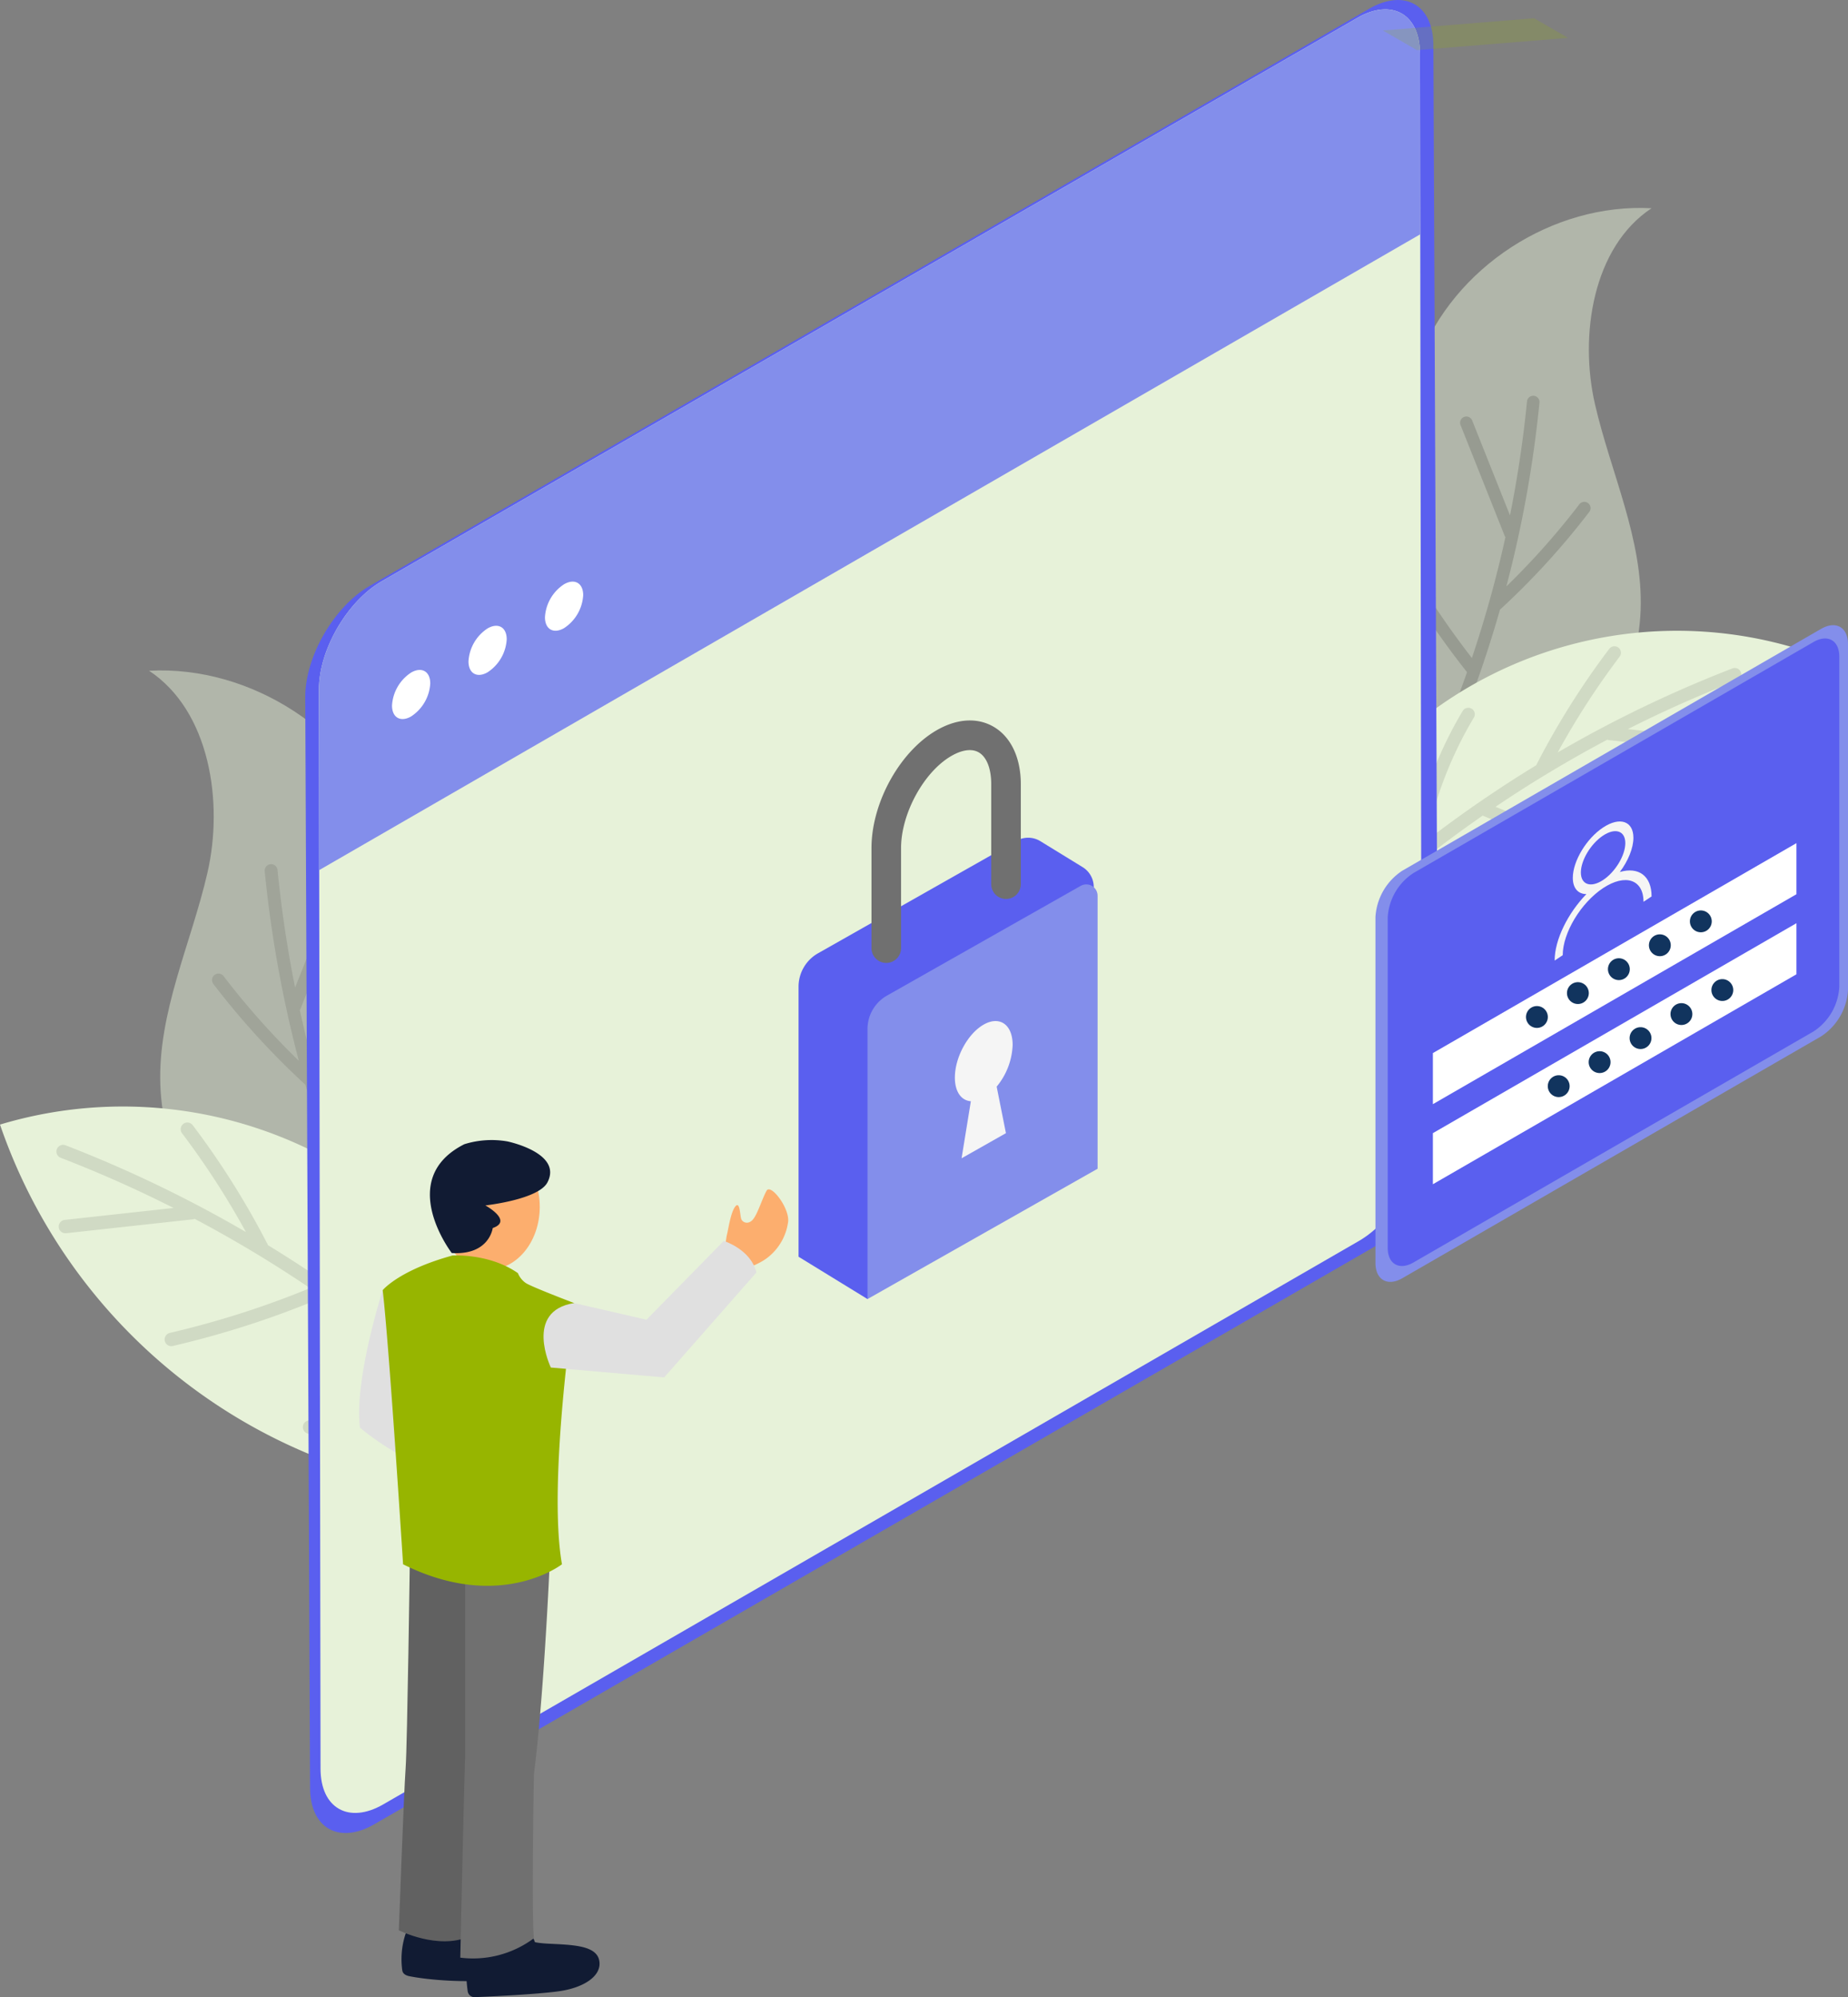 <svg id="srv-img-ivic" xmlns="http://www.w3.org/2000/svg" xmlns:xlink="http://www.w3.org/1999/xlink" width="475.055" height="513.289" viewBox="0 0 475.055 513.289">
  <rect x="0" y="0" width="475.055" height="513.289" fill="#808080" stroke="none"/>
  <defs>
    <clipPath id="clip-path">
      <rect id="Rectangle_9787" data-name="Rectangle 9787" width="120.628" height="196.981" fill="none"/>
    </clipPath>
    <clipPath id="clip-path-2">
      <rect id="Rectangle_9788" data-name="Rectangle 9788" width="73.843" height="152.589" fill="none"/>
    </clipPath>
    <clipPath id="clip-path-3">
      <rect id="Rectangle_9790" data-name="Rectangle 9790" width="137.043" height="107.929" fill="none"/>
    </clipPath>
    <clipPath id="clip-path-4">
      <rect id="Rectangle_9791" data-name="Rectangle 9791" width="124.413" height="203.157" fill="#e7f2d9"/>
    </clipPath>
    <clipPath id="clip-path-5">
      <rect id="Rectangle_9792" data-name="Rectangle 9792" width="76.158" height="157.374" fill="none"/>
    </clipPath>
    <clipPath id="clip-path-6">
      <rect id="Rectangle_9794" data-name="Rectangle 9794" width="141.34" height="111.314" fill="none"/>
    </clipPath>
    <clipPath id="clip-path-7">
      <path id="Path_73349" data-name="Path 73349" d="M941.417,15.562l8.745,5.049,38.866-3.144-8.745-5.049Z" transform="translate(-941.417 -12.418)" fill="none"/>
    </clipPath>
  </defs>
  <g id="Group_41002" data-name="Group 41002" transform="translate(0 0)">
    <g id="Group_41013" data-name="Group 41013">
      <g id="Group_40979" data-name="Group 40979" transform="translate(303.925 53.441)" opacity="0.47">
        <g id="Group_40978" data-name="Group 40978">
          <g id="Group_40977" data-name="Group 40977" clip-path="url(#clip-path)">
            <path id="Path_73332" data-name="Path 73332" d="M815.894,335.674c-14.953-19.8-14.666-49.7.665-69.208,10.409-13.248,26.512-21.64,35.032-36.175,8.741-14.911,7.912-33.535,14.035-49.7,9.025-23.823,34.433-40.37,59.872-38.99-15.131,10-18.612,32.717-14.538,50.389s12.392,34.759,11.73,52.883c-.64,17.533-9.825,33.882-21.952,46.561s-27.1,22.209-41.915,31.609c-6.84,4.34-13.829,8.746-21.681,10.737s-16.365,8.358-21.247,1.893" transform="translate(-804.867 -141.522)" fill="#e7f2d9"/>
          </g>
        </g>
      </g>
      <g id="Group_40982" data-name="Group 40982" transform="translate(335.006 101.718)" opacity="0.15">
        <g id="Group_40981" data-name="Group 40981">
          <g id="Group_40980" data-name="Group 40980" clip-path="url(#clip-path-2)">
            <path id="Path_73333" data-name="Path 73333" d="M890.075,421.308a302.648,302.648,0,0,0,27.763-45.465,1.592,1.592,0,0,0,.255-.515q3.749-7.6,7.072-15.383a99.6,99.6,0,0,0,30.4-21.68,1.63,1.63,0,0,0-.056-2.271,1.607,1.607,0,0,0-2.271.056,96.448,96.448,0,0,1-26.215,19.44A302.981,302.981,0,0,0,937.771,324.3a1.615,1.615,0,0,0,.2-.151,195.394,195.394,0,0,0,22.717-24.9,1.607,1.607,0,1,0-2.552-1.952A192.289,192.289,0,0,1,939.4,318.37a302.607,302.607,0,0,0,8.51-47.235,1.607,1.607,0,0,0-3.2-.316q-1.463,14.784-4.376,29.293l-9.723-24.4a1.606,1.606,0,1,0-2.985,1.189l11.325,28.426a1.594,1.594,0,0,0,.214.368,299.841,299.841,0,0,1-8.627,31.075,218.992,218.992,0,0,1-19.315-29.537,1.607,1.607,0,1,0-2.823,1.535,222.212,222.212,0,0,0,20.892,31.643q-3.088,8.809-6.718,17.415a1.6,1.6,0,0,0-.307.73q-2.855,6.713-6.035,13.285a149.036,149.036,0,0,1-16.386-26.971,1.607,1.607,0,0,0-2.908,1.367,152.26,152.26,0,0,0,17.709,28.815A299.465,299.465,0,0,1,887.491,419.4a1.607,1.607,0,0,0,.152,2.087,1.535,1.535,0,0,0,.185.159,1.606,1.606,0,0,0,2.247-.337" transform="translate(-887.176 -269.371)"/>
          </g>
        </g>
      </g>
      <path id="Path_73335" data-name="Path 73335" d="M860.112,526.255A137.188,137.188,0,0,0,997.037,433.81a106.288,106.288,0,0,0-91.831,14.91c-26.692,18.8-43.433,44.927-45.094,77.534" transform="translate(-535.326 -267.195)" fill="#e7f2d9"/>
      <g id="Group_40988" data-name="Group 40988" transform="translate(310.608 166.101)" opacity="0.1">
        <g id="Group_40987" data-name="Group 40987">
          <g id="Group_40986" data-name="Group 40986" clip-path="url(#clip-path-3)">
            <path id="Path_73336" data-name="Path 73336" d="M822.921,545.1a314.592,314.592,0,0,1,37.853-40.413,1.647,1.647,0,0,1,.445-.4q6.57-5.86,13.451-11.348a103.517,103.517,0,0,1,13.3-36.459,1.694,1.694,0,0,1,2.291-.573,1.669,1.669,0,0,1,.573,2.291,100.254,100.254,0,0,0-12.211,31.65,314.99,314.99,0,0,1,28.264-19.415,1.7,1.7,0,0,1,.1-.242,203.133,203.133,0,0,1,18.652-29.66,1.67,1.67,0,1,1,2.663,2.016,199.9,199.9,0,0,0-15.918,24.613,314.588,314.588,0,0,1,44.961-21.616,1.67,1.67,0,0,1,1.2,3.116q-14.406,5.563-28.133,12.5l27.142,2.977a1.67,1.67,0,0,1-.364,3.32l-31.616-3.468a1.678,1.678,0,0,1-.429-.113,311.536,311.536,0,0,0-28.74,17.255A227.686,227.686,0,0,0,931.344,492.3a1.67,1.67,0,1,1-.755,3.253,230.948,230.948,0,0,1-37.489-12.16q-7.97,5.535-15.585,11.556a1.669,1.669,0,0,1-.646.511q-5.934,4.72-11.638,9.727a154.945,154.945,0,0,0,31.561,8.941,1.67,1.67,0,1,1-.563,3.292,158.281,158.281,0,0,1-33.775-9.755,311.3,311.3,0,0,0-36.9,39.495,1.67,1.67,0,1,1-2.629-2.059" transform="translate(-822.566 -439.871)"/>
          </g>
        </g>
      </g>
      <g id="Group_40991" data-name="Group 40991" transform="translate(38.321 172.306)" opacity="0.47">
        <g id="Group_40990" data-name="Group 40990">
          <g id="Group_40989" data-name="Group 40989" clip-path="url(#clip-path-4)">
            <path id="Path_73337" data-name="Path 73337" d="M214.523,656.542c15.422-20.424,15.126-51.254-.685-71.378-10.735-13.663-27.343-22.319-36.13-37.309-9.015-15.379-8.16-34.586-14.476-51.257-9.308-24.57-35.513-41.636-61.749-40.213,15.606,10.311,19.2,33.743,14.993,51.969S103.7,544.2,104.379,562.9c.66,18.083,10.133,34.944,22.64,48.021s27.951,22.905,43.229,32.6c7.054,4.477,14.263,9.02,22.362,11.073s16.878,8.62,21.913,1.952" transform="translate(-101.483 -456.302)" fill="#e7f2d9"/>
          </g>
        </g>
      </g>
      <g id="Group_40994" data-name="Group 40994" transform="translate(54.521 222.096)" opacity="0.1">
        <g id="Group_40993" data-name="Group 40993">
          <g id="Group_40992" data-name="Group 40992" clip-path="url(#clip-path-5)">
            <path id="Path_73338" data-name="Path 73338" d="M217.552,744.861a312.137,312.137,0,0,1-28.634-46.891,1.641,1.641,0,0,1-.263-.531q-3.866-7.834-7.294-15.865a102.716,102.716,0,0,1-31.348-22.36,1.681,1.681,0,0,1,.058-2.342,1.656,1.656,0,0,1,2.342.057A99.473,99.473,0,0,0,179.45,676.98a312.5,312.5,0,0,1-11.09-32.166,1.612,1.612,0,0,1-.206-.156,201.546,201.546,0,0,1-23.429-25.684,1.657,1.657,0,1,1,2.632-2.013A198.342,198.342,0,0,0,166.684,638.7a312.149,312.149,0,0,1-8.777-48.716,1.657,1.657,0,0,1,3.3-.326q1.509,15.247,4.514,30.211L175.746,594.7a1.657,1.657,0,0,1,3.078,1.227l-11.68,29.317a1.63,1.63,0,0,1-.221.38,309.1,309.1,0,0,0,8.9,32.05,225.871,225.871,0,0,0,19.92-30.463,1.657,1.657,0,0,1,2.912,1.583,229.223,229.223,0,0,1-21.547,32.635q3.184,9.086,6.928,17.961a1.658,1.658,0,0,1,.317.753q2.944,6.924,6.224,13.7a153.713,153.713,0,0,0,16.9-27.817,1.657,1.657,0,0,1,3,1.41,157.044,157.044,0,0,1-18.264,29.719,308.882,308.882,0,0,0,28.007,45.74,1.657,1.657,0,0,1-.157,2.153,1.629,1.629,0,0,1-.19.164,1.657,1.657,0,0,1-2.317-.347" transform="translate(-144.384 -588.159)"/>
          </g>
        </g>
      </g>
      <path id="Path_73340" data-name="Path 73340" d="M141.219,853.1A141.49,141.49,0,0,1,0,757.755a109.622,109.622,0,0,1,94.711,15.378c27.529,19.392,44.795,46.336,46.507,79.966" transform="translate(0 -468.727)" fill="#e7f2d9"/>
      <g id="Group_41000" data-name="Group 41000" transform="translate(14.501 288.497)" opacity="0.1">
        <g id="Group_40999" data-name="Group 40999">
          <g id="Group_40998" data-name="Group 40998" clip-path="url(#clip-path-6)">
            <path id="Path_73341" data-name="Path 73341" d="M179.375,872.536a324.449,324.449,0,0,0-39.04-41.681,1.706,1.706,0,0,0-.459-.41Q133.1,824.4,126,818.742a106.758,106.758,0,0,0-13.712-37.6,1.747,1.747,0,0,0-2.362-.591,1.722,1.722,0,0,0-.592,2.363,103.385,103.385,0,0,1,12.594,32.642,324.8,324.8,0,0,0-29.15-20.024,1.707,1.707,0,0,0-.1-.25,209.528,209.528,0,0,0-19.237-30.59,1.722,1.722,0,1,0-2.746,2.079,206.154,206.154,0,0,1,16.417,25.385A324.473,324.473,0,0,0,40.744,769.86a1.722,1.722,0,1,0-1.241,3.213q14.858,5.738,29.015,12.895l-27.993,3.07a1.722,1.722,0,0,0,.376,3.424l32.607-3.576a1.7,1.7,0,0,0,.442-.116,321.214,321.214,0,0,1,29.641,17.8,234.781,234.781,0,0,1-36.039,11.514,1.722,1.722,0,1,0,.779,3.355A238.259,238.259,0,0,0,107,808.893q8.219,5.708,16.073,11.918a1.719,1.719,0,0,0,.666.527q6.12,4.868,12,10.032a159.766,159.766,0,0,1-32.551,9.222,1.722,1.722,0,1,0,.58,3.4A163.227,163.227,0,0,0,138.6,833.927a321.068,321.068,0,0,1,38.061,40.733,1.722,1.722,0,0,0,2.2.44,1.675,1.675,0,0,0,.217-.145,1.722,1.722,0,0,0,.294-2.418" transform="translate(-38.401 -764.007)"/>
          </g>
        </g>
      </g>
      <path id="Path_73342" data-name="Path 73342" d="M481.3,2.246,224.319,150.614c-9.082,5.243-16.512,18.058-16.512,28.48l1.236,280.343c0,10.422,7.431,14.657,16.512,9.413l256.98-148.367c9.082-5.244,16.511-18.058,16.511-28.479L497.811,11.66c0-10.422-7.429-14.657-16.511-9.414" transform="translate(-129.337 0.004)" fill="#5a5fef" fill-rule="evenodd"/>
      <path id="Path_73343" data-name="Path 73343" d="M484.031,8.563,233.221,153.368c-8.865,5.118-16.116,17.625-16.116,27.795l.418,277.358c0,10.171,7.251,14.306,16.116,9.187L484.449,322.9c8.867-5.119,16.116-17.626,16.116-27.8l-.418-277.358c0-10.171-7.249-14.3-16.116-9.186" transform="translate(-135.124 -3.96)" fill="#e7f2d9" fill-rule="evenodd"/>
      <path id="Path_73344" data-name="Path 73344" d="M484.033,8.563,233.221,153.369c-8.865,5.118-16.116,17.625-16.116,27.795V227.63L500.147,64.216V17.749c0-10.17-7.249-14.3-16.115-9.186" transform="translate(-135.124 -3.96)" fill="#838eeb" fill-rule="evenodd"/>
      <path id="Path_73345" data-name="Path 73345" d="M375.9,407.815a10.853,10.853,0,0,0,4.915-8.475c0-3.105-2.208-4.364-4.915-2.8a10.855,10.855,0,0,0-4.914,8.476c0,3.105,2.207,4.363,4.914,2.8" transform="translate(-230.897 -246.382)" fill="#fff" fill-rule="evenodd"/>
      <path id="Path_73346" data-name="Path 73346" d="M323.843,437.869a10.852,10.852,0,0,0,4.914-8.474c0-3.105-2.208-4.364-4.914-2.8a10.855,10.855,0,0,0-4.914,8.476c0,3.105,2.207,4.363,4.914,2.8" transform="translate(-198.499 -265.088)" fill="#fff" fill-rule="evenodd"/>
      <path id="Path_73347" data-name="Path 73347" d="M271.789,467.921a10.855,10.855,0,0,0,4.914-8.474c0-3.105-2.209-4.363-4.914-2.8a10.857,10.857,0,0,0-4.915,8.477c0,3.105,2.208,4.362,4.915,2.8" transform="translate(-166.1 -283.793)" fill="#fff" fill-rule="evenodd"/>
    </g>
  </g>
  <g id="Group_41004" data-name="Group 41004" transform="translate(355.487 4.691)">
    <g id="Group_41003" data-name="Group 41003" clip-path="url(#clip-path-7)">
      <rect id="Rectangle_9796" data-name="Rectangle 9796" width="47.611" height="8.193" transform="translate(0 0)" fill="rgba(151,181,0,0.19)"/>
    </g>
  </g>
  <g id="Group_41014" data-name="Group 41014" transform="translate(0 0)">
    <path id="Path_73353" data-name="Path 73353" d="M543.632,677.861l17.722,10.876,41.425-44.37L619.3,584.44a6.007,6.007,0,0,0-2.649-6.716l-10.875-6.674a5.966,5.966,0,0,0-6.059-.106l-51.077,28.924a9.875,9.875,0,0,0-5.009,8.593Z" transform="translate(-338.352 -354.866)" fill="#5a5fef"/>
    <path id="Path_73354" data-name="Path 73354" d="M590.565,708.508l59.147-33.493V604.849a2.91,2.91,0,0,0-4.344-2.532l-49.794,28.2a9.875,9.875,0,0,0-5.009,8.593Z" transform="translate(-367.562 -374.637)" fill="#838eeb"/>
    <path id="Path_73355" data-name="Path 73355" d="M650.047,709.493c0-5.211,3.324-11.317,7.425-13.64s7.425.02,7.425,5.23a17.8,17.8,0,0,1-4.107,10.724l2.382,11.962-11.4,6.456,2.383-14.661c-2.426-.179-4.107-2.386-4.107-6.073" transform="translate(-404.583 -432.533)" fill="#f5f5f5"/>
    <path id="Path_73356" data-name="Path 73356" d="M597.082,552.656a3.8,3.8,0,0,0,3.8-3.8v-25.7c0-9.1,6.127-20.07,13.38-23.943,2.629-1.406,4.983-1.634,6.638-.641,2.006,1.2,3.158,4.171,3.158,8.143v25.7a3.8,3.8,0,1,0,7.609,0v-25.7c0-6.711-2.5-12.058-6.852-14.668-4.032-2.425-9.057-2.26-14.137.453-9.761,5.214-17.4,18.68-17.4,30.657v25.7a3.8,3.8,0,0,0,3.8,3.8" transform="translate(-369.251 -305.176)" fill="#707070"/>
    <path id="Path_73357" data-name="Path 73357" d="M1050.925,426.466,943.283,488.614a15.3,15.3,0,0,0-6.917,11.93v88.865c0,4.365,3.113,6.14,6.917,3.943L1050.925,531.2a15.3,15.3,0,0,0,6.916-11.93V430.41c0-4.365-3.112-6.14-6.916-3.943" transform="translate(-582.786 -264.84)" fill="#838eeb" fill-rule="evenodd"/>
    <path id="Path_73358" data-name="Path 73358" d="M1054.191,435.453l-102.867,59.39a14.617,14.617,0,0,0-6.61,11.4v84.922c0,4.172,2.974,5.867,6.61,3.769l102.867-59.39a14.619,14.619,0,0,0,6.609-11.4V439.222c0-4.171-2.974-5.867-6.609-3.769" transform="translate(-587.982 -270.46)" fill="#5a5fef" fill-rule="evenodd"/>
    <path id="Path_73359" data-name="Path 73359" d="M1075.1,572.1c2.1-2.786,3.493-6.092,3.493-8.8,0-4.294-3.494-5.478-7.788-2.639s-7.788,8.643-7.788,12.937c0,2.707,1.39,4.175,3.492,4.181-4.757,4.9-8.165,11.721-8.165,17.081l2.077-1.373c0-5.726,4.658-13.464,10.384-17.25s10.384-2.207,10.384,3.519l2.077-1.373c0-5.36-3.408-7.673-8.166-6.284m-4.3,2.061c-3.15,2.082-5.711,1.214-5.711-1.935s2.562-7.405,5.711-9.487,5.711-1.214,5.711,1.935-2.562,7.405-5.711,9.487" transform="translate(-658.702 -347.988)" fill="#f5f5f5"/>
    <path id="Path_73360" data-name="Path 73360" d="M1068.919,586.992l-93.456,53.957V627.817l93.456-53.957Z" transform="translate(-607.12 -357.164)" fill="#fff"/>
    <path id="Path_73361" data-name="Path 73361" d="M1044.459,687.667a2.806,2.806,0,1,1-2.7-2.912,2.806,2.806,0,0,1,2.7,2.912" transform="translate(-646.57 -426.182)" fill="#11345e"/>
    <path id="Path_73362" data-name="Path 73362" d="M1072.357,671.4a2.806,2.806,0,1,1-2.7-2.913,2.806,2.806,0,0,1,2.7,2.913" transform="translate(-663.934 -416.055)" fill="#11345e"/>
    <path id="Path_73363" data-name="Path 73363" d="M1100.254,655.125a2.806,2.806,0,1,1-2.7-2.913,2.806,2.806,0,0,1,2.7,2.913" transform="translate(-681.297 -405.928)" fill="#11345e"/>
    <path id="Path_73364" data-name="Path 73364" d="M1128.151,638.854a2.806,2.806,0,1,1-2.7-2.913,2.806,2.806,0,0,1,2.7,2.913" transform="translate(-698.66 -395.801)" fill="#11345e"/>
    <path id="Path_73365" data-name="Path 73365" d="M1156.049,622.583a2.806,2.806,0,1,1-2.7-2.913,2.806,2.806,0,0,1,2.7,2.913" transform="translate(-716.023 -385.674)" fill="#11345e"/>
    <path id="Path_73366" data-name="Path 73366" d="M1068.919,641.488l-93.456,53.957V682.314l93.456-53.957Z" transform="translate(-607.12 -391.082)" fill="#fff"/>
    <path id="Path_73367" data-name="Path 73367" d="M1059.3,734.734a2.806,2.806,0,1,1-2.7-2.9,2.806,2.806,0,0,1,2.7,2.9" transform="translate(-655.807 -455.481)" fill="#11345e"/>
    <path id="Path_73368" data-name="Path 73368" d="M1087.148,718.379a2.806,2.806,0,1,1-2.7-2.9,2.806,2.806,0,0,1,2.7,2.9" transform="translate(-673.14 -445.302)" fill="#11345e"/>
    <path id="Path_73369" data-name="Path 73369" d="M1115,702.024a2.806,2.806,0,1,1-2.7-2.9,2.806,2.806,0,0,1,2.7,2.9" transform="translate(-690.472 -435.123)" fill="#11345e"/>
    <path id="Path_73370" data-name="Path 73370" d="M1142.844,685.668a2.806,2.806,0,1,1-2.7-2.9,2.806,2.806,0,0,1,2.7,2.9" transform="translate(-707.804 -424.943)" fill="#11345e"/>
    <path id="Path_73371" data-name="Path 73371" d="M1170.692,669.313a2.806,2.806,0,1,1-2.7-2.9,2.806,2.806,0,0,1,2.7,2.9" transform="translate(-725.137 -414.764)" fill="#11345e"/>
    <path id="Path_73372" data-name="Path 73372" d="M493.246,825.534s.373-3.44.662-4.569.923-5.592,2.105-7.06,1.187,2.15,1.514,3.166,1.9,1.583,3.083.1,2.374-5.416,3.448-7.324,6.138,4.683,5.5,8.222a13.942,13.942,0,0,1-4.721,8.546c-2.554,2.24-5.651,2.807-6.633,3.929Z" transform="translate(-306.992 -503.828)" fill="#fcae6e"/>
    <path id="Path_73373" data-name="Path 73373" d="M288.824,1306.17s-.469,1.4,5.563,1.728,12.444.329,13.268,4.277-4.737,8.574-11.317,9.478c-5.666.778-15.451.191-20.977-.906-.923-.184-1.716-.612-1.841-1.546a20.682,20.682,0,0,1,.787-9.127c1.765-5.321,14.517-3.9,14.517-3.9" transform="translate(-170.117 -812.84)" fill="#111b33"/>
    <path id="Path_73374" data-name="Path 73374" d="M332.662,1318.26s-.47,1.4,5.563,1.726,12.446.329,13.268,4.277-3.865,7.072-10.443,7.976c-5.668.78-17.011,1.314-21.518,1.5a1.757,1.757,0,0,1-1.842-1.546,45.59,45.59,0,0,1-.323-9.08c.41-5.593,15.3-4.852,15.3-4.852" transform="translate(-197.463 -820.452)" fill="#111b33"/>
    <path id="Path_73375" data-name="Path 73375" d="M274.343,1059.473s-.654,48.491-1.091,54.39-1.748,41.646-1.748,41.646,10.132,5.1,18,1.606l4.5-92.181Z" transform="translate(-168.982 -659.405)" fill="#616161"/>
    <path id="Path_73376" data-name="Path 73376" d="M314.586,1064.332V1112.9c-.437,14.2-1.238,51.442-1.238,51.442a26.164,26.164,0,0,0,18.93-4.99c-.656-6.333,0-42.157,0-42.157,2.372-18.587,3.792-48.451,4.037-53.943.028-.574.039-.881.039-.881Z" transform="translate(-195.025 -661.206)" fill="#707070"/>
    <path id="Path_73377" data-name="Path 73377" d="M250.54,878.127s-7.427,23.117-5.823,35.348a65.3,65.3,0,0,0,12.813,8.3Z" transform="translate(-152.169 -546.537)" fill="#e0e0e0"/>
    <path id="Path_73378" data-name="Path 73378" d="M324.37,794.932c-.023,8.9-5.892,16.093-13.109,16.075s-13.049-7.247-13.029-16.144,5.894-16.093,13.111-16.074,13.052,7.247,13.026,16.144" transform="translate(-185.617 -484.709)" fill="#fcae6e"/>
    <path id="Path_73379" data-name="Path 73379" d="M278.446,854.494s9.43-.644,16.832,4.529a5.646,5.646,0,0,0,2.027,2.542c1.479.987,12.428,5.15,12.428,5.15s-6.844,46.162-3.131,67.131c0,0-15.946,12.45-40.846,0,0,0-3.64-57.192-5.243-70.443,0,0,4.15-5.133,17.933-8.908" transform="translate(-162.141 -531.812)" fill="#97b500"/>
    <path id="Path_73380" data-name="Path 73380" d="M377.9,860.567l18.6,4.276,19.866-20.253s6.973,2.153,8.384,8.121l-23.7,26.964-29.14-2.543s-6.971-14.526,5.988-16.565" transform="translate(-230.311 -525.663)" fill="#e0e0e0"/>
    <path id="Path_73381" data-name="Path 73381" d="M312.577,776.3s14.263,2.92,10.307,10.525c-2.309,4.439-15.963,5.926-15.963,5.926s7.232,3.969,1.893,5.813c0,0-.849,7.035-10.532,6.422,0,0-14.567-18.976,3.228-27.963a23.559,23.559,0,0,1,11.068-.723" transform="translate(-182.153 -482.946)" fill="#111b33"/>
  </g>
</svg>
